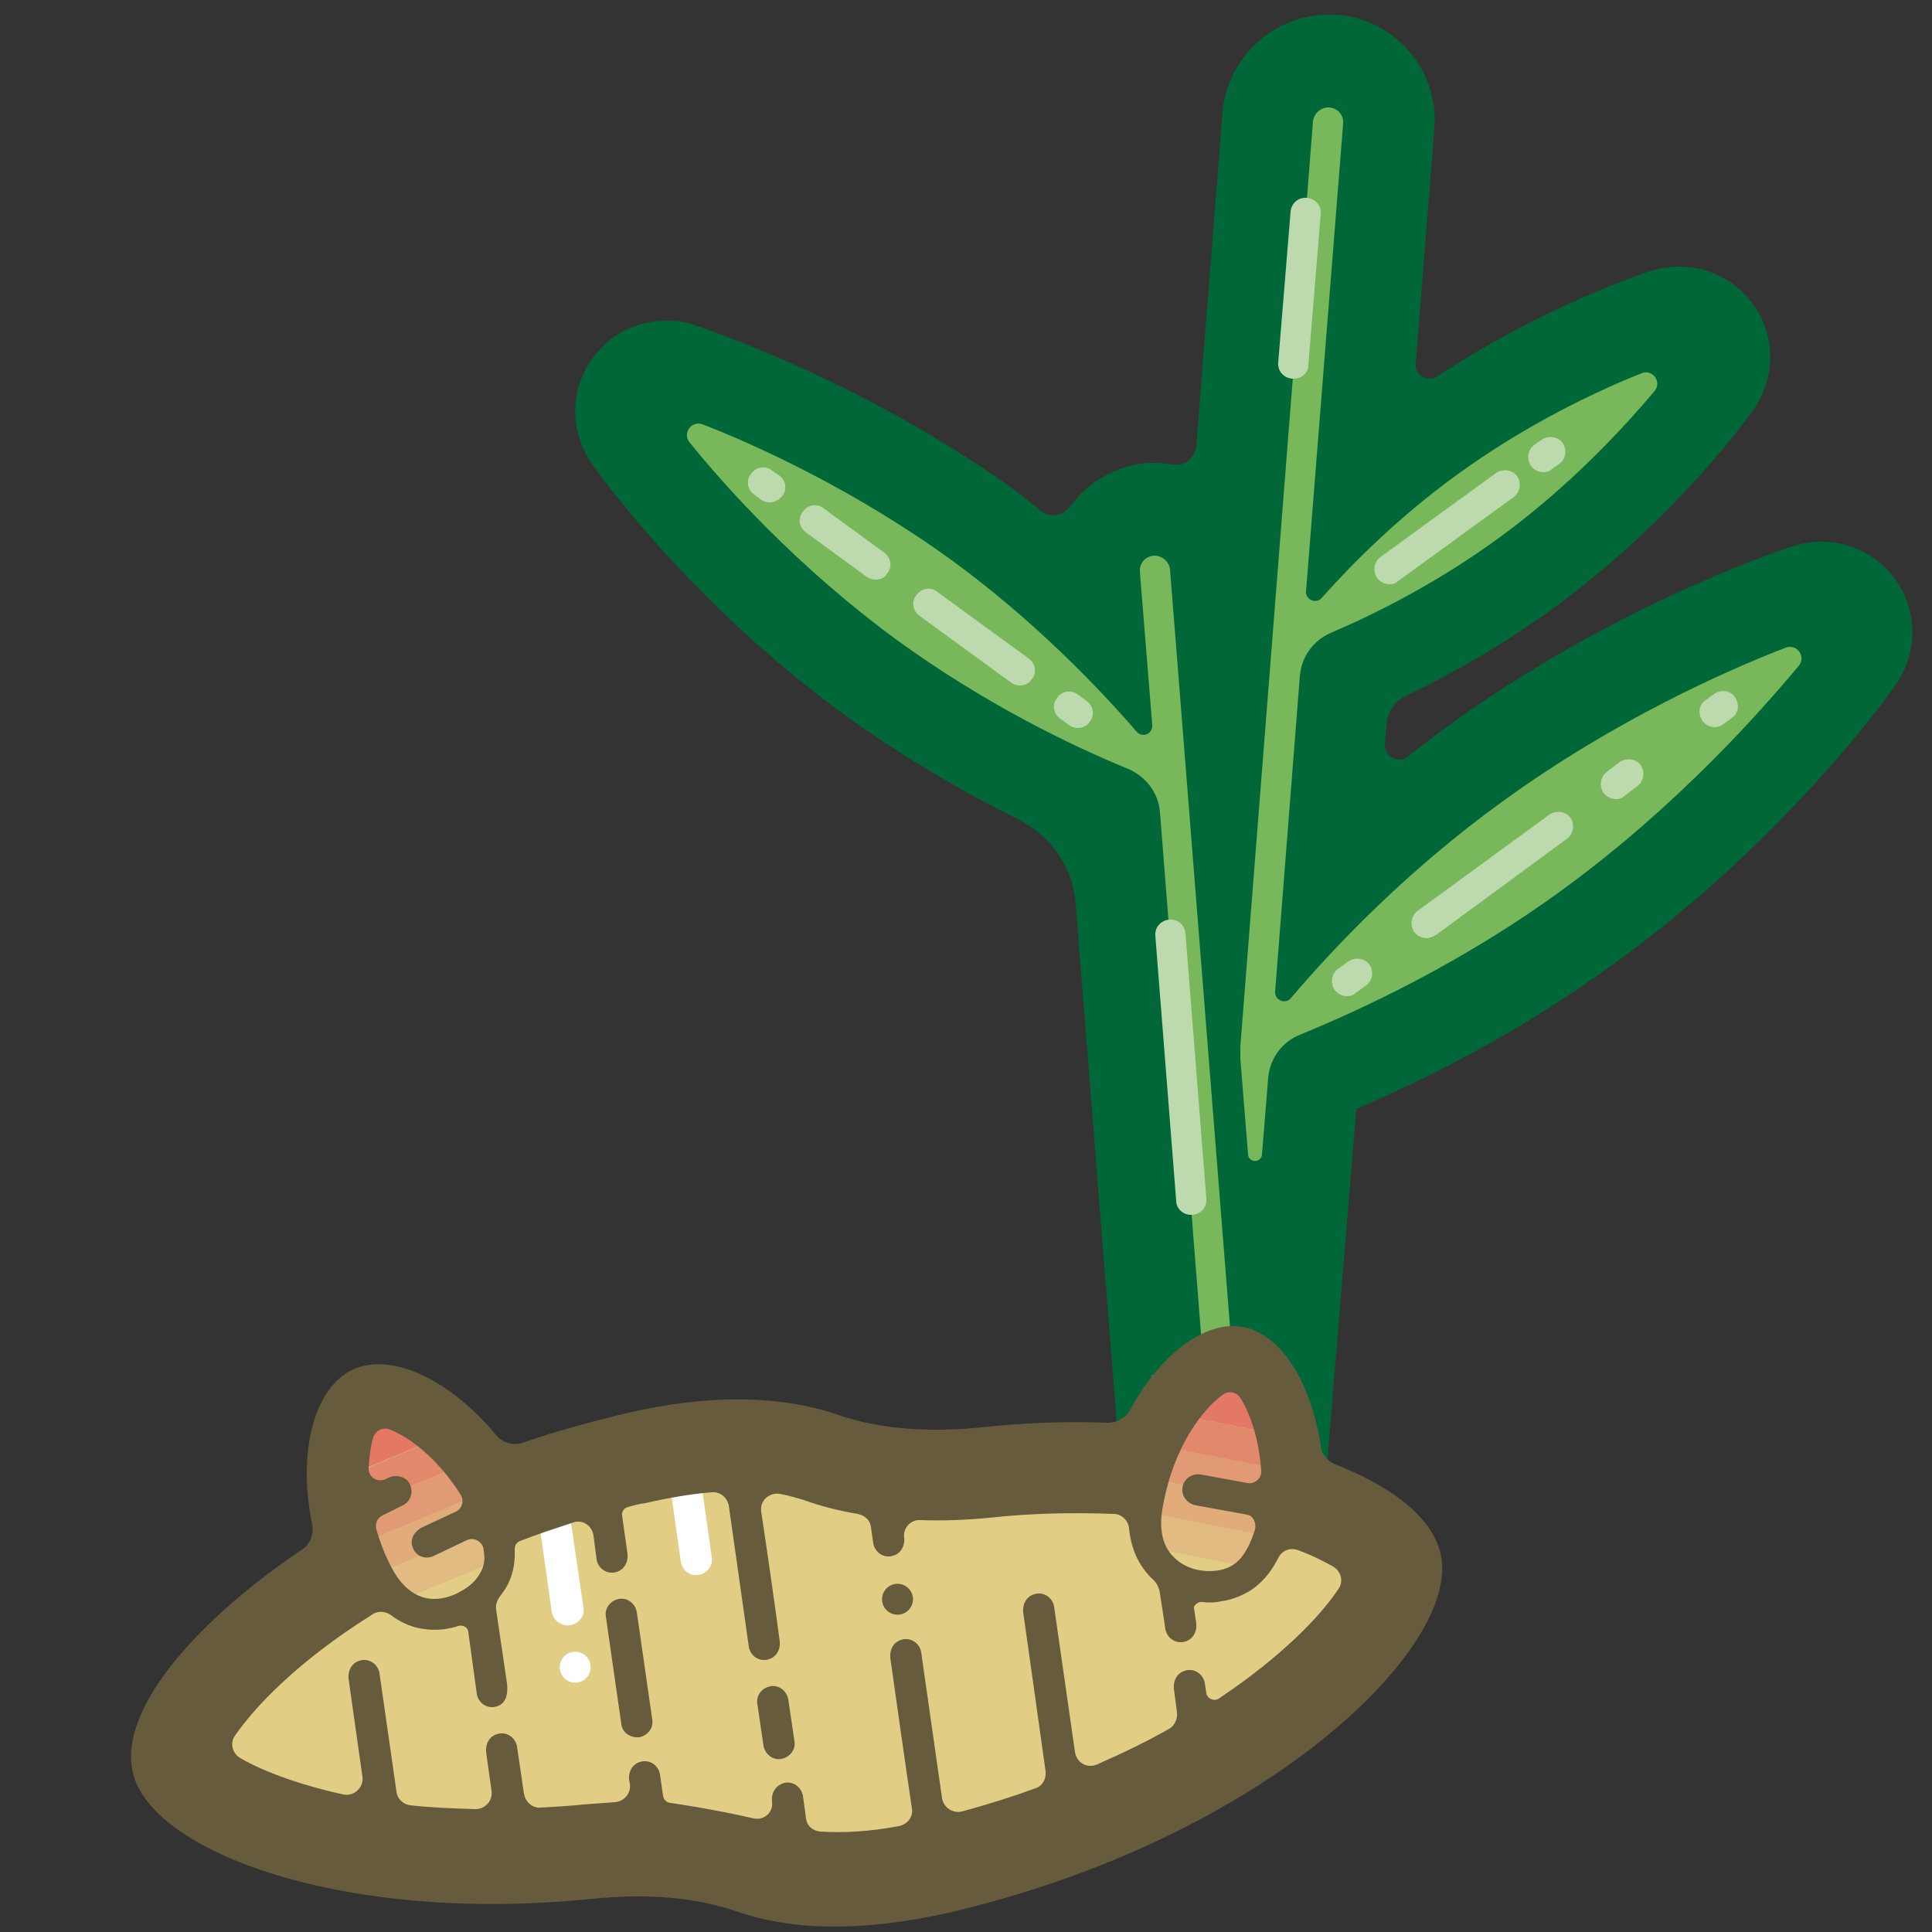 <?xml version="1.0" encoding="utf-8"?>
<!-- Generator: Adobe Illustrator 20.0.0, SVG Export Plug-In . SVG Version: 6.00 Build 0)  -->
<svg version="1.1" id="Layer_1" xmlns="http://www.w3.org/2000/svg" xmlns:xlink="http://www.w3.org/1999/xlink" x="0px" y="0px"
	 viewBox="0 0 250 250" style="enable-background:new 0 0 250 250;" xml:space="preserve">
<rect x="0" y="0" width="250" height="250" fill="#333333" stroke="none"/>
<style type="text/css">
	.st0{fill:#79B85A;}
	.st1{fill:#006838;}
	.st2{fill:#BDDAAE;}
	.st3{fill:#5A9923;}
	.st4{fill:#3A6617;}
	.st5{fill:#6DB035;}
	.st6{fill:#00ADEE;}
	.st7{fill:#CF8969;}
	.st8{fill:#4E921F;}
	.st9{fill:none;stroke:#4E921F;stroke-width:3;stroke-miterlimit:10;}
	.st10{fill:none;stroke:#65B228;stroke-width:2;stroke-linecap:round;stroke-miterlimit:10;}
	.st11{opacity:0.5;fill:none;stroke:#70BF2C;stroke-miterlimit:10;}
	.st12{fill:#CF8969;stroke:#603813;stroke-width:3;stroke-miterlimit:10;}
	.st13{fill:#CF8969;stroke:#603813;stroke-linecap:round;stroke-miterlimit:10;}
	.st14{fill:none;stroke:#FFFFFF;stroke-linecap:round;stroke-miterlimit:10;}
	.st15{fill:#CF8969;stroke:#603813;stroke-miterlimit:10;}
	.st16{fill:#FFFFFF;}
	.st17{fill:#66A528;}
	.st18{fill:#70BF2C;}
	.st19{fill:#603813;}
	.st20{fill:none;stroke:#79B85A;stroke-width:1.006;stroke-miterlimit:10;}
	.st21{fill:none;stroke:#006838;stroke-linecap:round;stroke-linejoin:round;stroke-miterlimit:10;}
	.st22{fill:#E1CD83;}
	.st23{fill:#665B3D;}
	.st24{fill:none;stroke:#E57863;stroke-miterlimit:10;}
	.st25{opacity:0.8;fill:none;stroke:#E57863;stroke-miterlimit:10;}
	.st26{opacity:0.6;fill:none;stroke:#E57863;stroke-miterlimit:10;}
	.st27{opacity:0.4;fill:none;stroke:#E57863;stroke-miterlimit:10;}
	.st28{opacity:0.2;fill:none;stroke:#E57863;stroke-miterlimit:10;}
	.st29{opacity:0.5;fill:none;stroke:#FFFFFF;stroke-linecap:round;stroke-miterlimit:10;}
	.st30{opacity:0.4;fill:none;stroke:#FFFFFF;stroke-linecap:round;stroke-miterlimit:10;}
	.st31{fill:#E37866;}
	.st32{fill:#E2896C;}
	.st33{fill:#E19A74;}
	.st34{fill:#E2AB7A;}
	.st35{fill:#E1BB81;}
	.st36{fill:#E57863;}
</style>
<g>
	<g>
		<path class="st0" d="M150.5,185.2l-6.3-80.1c-7.7-3.1-19.7-8.8-31.7-17.6C93.4,73.6,81.8,57.3,81.3,56.6c-1.5-2.1-1.4-4.8,0.1-6.9
			c1.1-1.5,2.9-2.4,4.7-2.4c0.6,0,1.2,0.1,1.8,0.3c0.8,0.3,19.8,6.4,38.9,20.3c5.9,4.3,11.1,8.9,15.5,13.1l-0.5-6.5
			c-0.2-2.1,0.5-4.1,1.8-5.7c1.4-1.6,3.3-2.6,5.3-2.7c0.1,0,0.1,0,0.2,0c0.1,0,0.3,0,0.4,0c4.1,0,7.6,3.2,7.9,7.2l1,13l5.6-71.1
			c0.3-4,3.7-7.2,7.8-7.2c0.2,0,0.4,0,0.6,0c2.1,0.2,4,1.1,5.4,2.7c1.4,1.6,2,3.6,1.8,5.7l-3.8,47.6c2.7-2.4,5.7-4.9,9-7.3
			c15-11,30-15.8,30.7-16c0.6-0.2,1.2-0.3,1.8-0.3c1.8,0,3.6,0.9,4.7,2.4c1.5,2,1.5,4.8,0.1,6.9c-0.4,0.5-9.5,13.4-24.5,24.4
			c-8.8,6.4-17.6,10.7-23.5,13.3l-2.2,27.8c5.2-5.2,11.6-10.9,18.9-16.3c21.2-15.5,42.3-22.3,43.2-22.6c0.6-0.2,1.2-0.3,1.8-0.3
			c1.8,0,3.6,0.9,4.7,2.4c1.5,2,1.5,4.8,0.1,6.9c-0.5,0.8-13.4,18.8-34.6,34.3c-14,10.2-28.1,16.7-36,19.9l-3.7,46.4L150.5,185.2z"
			/>
	</g>
	<path class="st1" d="M156.3,183.9l-6.2-78.8c-0.2-2.5-1.8-4.6-4.1-5.6c-7.1-2.9-18.6-8.4-30.1-16.8c-12.8-9.4-22.2-19.9-26.7-25.5
		c-0.9-1.2,0.3-2.8,1.7-2.3c6.7,2.6,19.6,8.4,32.4,17.7c10.5,7.7,18.7,16.2,23.8,22.1c0.7,0.8,2.1,0.3,2-0.9l-1.6-19.8
		c-0.1-1.1,0.7-2,1.8-2.1c0,0,0.1,0,0.1,0c1,0,1.9,0.8,2,1.8l8.8,111.1l11.3,7.4l4-48.7c8.9-3.8,21.4-10,33.9-19.2
		c22-16,35.4-34.9,35.9-35.7c2.9-4.1,2.9-9.6-0.1-13.7c-2.3-3.1-5.8-4.8-9.5-4.8c-1.2,0-2.4,0.2-3.5,0.5
		c-0.9,0.3-22.9,7.4-44.9,23.4c-1.8,1.3-3.5,2.6-5.1,3.9c-1.3,1-3.1,0-3-1.6l0.2-2.5c0.1-1.7,1.1-3.1,2.6-3.8
		c5.6-2.7,12.3-6.4,19-11.3c15.8-11.5,25.5-25.1,25.9-25.7c2.9-4.1,2.9-9.6-0.1-13.7c-2.3-3.1-5.8-4.8-9.5-4.8
		c-1.2,0-2.4,0.2-3.5,0.5c-0.6,0.2-13.7,4.4-27.8,13.7c-1.3,0.8-3-0.1-2.8-1.7l2.4-30.3c0.3-3.6-0.8-7.2-3.2-10
		c-2.4-2.8-5.7-4.5-9.4-4.8c-0.4,0-0.7,0-1.1,0h0c-7.1,0-13.1,5.6-13.7,12.6l-3.4,43.2c-0.1,1.5-1.5,2.7-3.1,2.4
		c-0.7-0.1-1.4-0.2-2.2-0.2c-0.2,0-0.4,0-0.7,0c-1,0-2,0.2-3,0.5c-2.4,0.7-4.6,2-6.3,3.9c-0.4,0.4-0.7,0.9-1.1,1.3
		c-0.9,1.2-2.6,1.4-3.7,0.5c-1.4-1.1-2.9-2.3-4.4-3.4C110.4,48.7,90.5,42.3,89.7,42c-1.2-0.4-2.4-0.5-3.5-0.5
		c-3.7,0-7.2,1.7-9.5,4.8c-3,4.1-3,9.6-0.1,13.7C77,60.7,89.2,77.8,109,92.3c8,5.8,15.9,10.3,22.7,13.7c4.3,2.1,7.2,6.3,7.5,11.1
		l5.4,68.2L156.3,183.9z M202.5,114.9c-13.2,9.7-26.5,15.8-34.3,19c-2.3,0.9-3.9,3.1-4.1,5.6l-0.8,9.9c-0.1,1.1-1.7,1.1-1.8,0
		l-1-12.4c0-0.5,0-1.1,0-1.6l9.4-119.7c0.1-1,1-1.8,2-1.8c0,0,0.1,0,0.1,0c1.1,0.1,1.9,1,1.8,2.1L169,76.5c-0.1,1.1,1.3,1.7,2,0.9
		c4-4.5,9.9-10.4,17.3-15.8c9.3-6.8,18.6-11.1,24.1-13.3c1.4-0.6,2.7,1.1,1.7,2.3c-3.8,4.5-10.7,12.1-20,18.9
		c-8.2,6-16.3,10-21.9,12.4c-2.3,1-3.8,3.1-4,5.6l-3.2,40.8c-0.1,1.1,1.3,1.7,2,0.9c5.6-6.6,15-16.5,27.3-25.4
		c14.7-10.7,29.5-17.2,36.8-20c1.4-0.5,2.6,1.1,1.7,2.3C227.8,92.1,217.1,104.2,202.5,114.9z"/>
	<g>
		<path class="st2" d="M221.9,94.1c-0.6,0-1.2-0.3-1.6-0.8c-0.6-0.9-0.5-2.1,0.4-2.7l1.1-0.8c0.9-0.6,2.1-0.5,2.7,0.4
			s0.5,2.1-0.4,2.7l-1.1,0.8C222.7,93.9,222.3,94.1,221.9,94.1z"/>
	</g>
	<g>
		<path class="st2" d="M209.1,103.4c-0.6,0-1.2-0.3-1.6-0.8c-0.6-0.9-0.4-2.1,0.4-2.7l1.7-1.3c0.9-0.6,2.1-0.4,2.7,0.4
			c0.6,0.9,0.4,2.1-0.4,2.7l-1.7,1.3C209.9,103.3,209.5,103.4,209.1,103.4z"/>
	</g>
	<g>
		<path class="st2" d="M184.6,121.4c-0.6,0-1.2-0.3-1.6-0.8c-0.6-0.9-0.4-2.1,0.4-2.7l17.1-12.5c0.9-0.6,2.1-0.4,2.7,0.4
			c0.6,0.9,0.4,2.1-0.4,2.7L185.8,121C185.4,121.2,185,121.4,184.6,121.4z"/>
	</g>
	<g>
		<path class="st2" d="M174.3,128.9c-0.6,0-1.2-0.3-1.6-0.8c-0.6-0.9-0.4-2.1,0.4-2.7l1.4-1c0.9-0.6,2.1-0.4,2.7,0.4
			c0.6,0.9,0.4,2.1-0.4,2.7l-1.4,1C175.1,128.8,174.7,128.9,174.3,128.9z"/>
	</g>
	<g>
		<path class="st2" d="M139.5,94.2c-0.4,0-0.8-0.1-1.2-0.4l-1.1-0.8c-0.9-0.6-1.1-1.9-0.4-2.7c0.6-0.9,1.9-1.1,2.7-0.4l1.1,0.8
			c0.9,0.6,1.1,1.9,0.4,2.7C140.7,93.9,140.1,94.2,139.5,94.2z"/>
	</g>
	<g>
		<path class="st2" d="M132,88.7c-0.4,0-0.8-0.1-1.2-0.4L119,79.7c-0.9-0.6-1.1-1.9-0.4-2.7c0.6-0.9,1.9-1.1,2.7-0.4l11.8,8.6
			c0.9,0.6,1.1,1.9,0.4,2.7C133.2,88.4,132.6,88.7,132,88.7z"/>
	</g>
	<g>
		<path class="st2" d="M113.3,75c-0.4,0-0.8-0.1-1.2-0.4l-7.8-5.7c-0.9-0.6-1.1-1.9-0.4-2.7c0.6-0.9,1.9-1.1,2.7-0.4l7.8,5.7
			c0.9,0.6,1.1,1.9,0.4,2.7C114.5,74.8,113.9,75,113.3,75z"/>
	</g>
	<g>
		<path class="st2" d="M99.6,65c-0.4,0-0.8-0.1-1.2-0.4L97.6,64c-0.9-0.6-1.1-1.9-0.4-2.7c0.6-0.9,1.9-1.1,2.7-0.4l0.9,0.6
			c0.9,0.6,1.1,1.9,0.4,2.7C100.8,64.7,100.2,65,99.6,65z"/>
	</g>
	<g>
		<path class="st2" d="M154.1,157.2c-1,0-1.9-0.8-1.9-1.8l-2.7-34.3c-0.1-1.1,0.7-2,1.8-2.1c1.1-0.1,2,0.7,2.1,1.8l2.7,34.3
			c0.1,1.1-0.7,2-1.8,2.1C154.2,157.2,154.1,157.2,154.1,157.2z"/>
	</g>
	<g>
		<path class="st2" d="M167.4,49c-0.1,0-0.1,0-0.2,0c-1.1-0.1-1.9-1-1.8-2.1l1.6-19.5c0.1-1.1,1-1.9,2.1-1.8c1.1,0.1,1.9,1,1.8,2.1
			l-1.6,19.5C169.3,48.3,168.4,49,167.4,49z"/>
	</g>
	<g>
		<path class="st2" d="M179.8,75.6c-0.6,0-1.2-0.3-1.6-0.8c-0.6-0.9-0.4-2.1,0.4-2.7l15-10.9c0.9-0.6,2.1-0.4,2.7,0.4
			c0.6,0.9,0.4,2.1-0.4,2.7l-15,10.9C180.6,75.5,180.2,75.6,179.8,75.6z"/>
	</g>
	<g>
		<path class="st2" d="M199.7,61.1c-0.6,0-1.2-0.3-1.6-0.8c-0.6-0.9-0.4-2.1,0.4-2.7l1-0.7c0.9-0.6,2.1-0.4,2.7,0.4
			c0.6,0.9,0.4,2.1-0.4,2.7l-1,0.7C200.5,61,200.1,61.1,199.7,61.1z"/>
	</g>
</g>
<g>
	<g>
		<path class="st22" d="M48.1,202c-4.3-10.1-1.9-18.3,0.1-19.2c1.9-0.9,9.7,2.5,14.7,12.1c5.8-2.3,12.2-4.4,19.3-6.1
			c10.5-2.5,18.3-2,23.9-0.1c6.9,2.3,14.2,2.7,21.4,2c8-0.8,15.3-0.8,21.8-0.2c2.7-8.8,8.5-13.2,10.4-12.8c1.9,0.3,5.8,6.4,5.4,15.6
			c9.2,2.6,14.7,6.3,15.4,9.1c1.5,6.4-18.5,29.7-59.1,39.2c-10.5,2.5-18.3,2-23.9,0.1c-6.9-2.3-14.2-2.7-21.4-2
			c-31.1,3.2-51.7-6.2-53-11.7C22.1,223.7,30.6,212.1,48.1,202z"/>
	</g>
	<g>
		<path class="st16" d="M73.8,210.3c1.1-0.2,1.9-1.2,1.7-2.3L73,191c-0.2-1.1-1.2-1.9-2.3-1.7c-1.1,0.2-1.9,1.2-1.7,2.3l2.4,17
			C71.6,209.7,72.7,210.5,73.8,210.3z"/>
	</g>
	<g>
		<path class="st16" d="M90.8,192.3l1.3,9.2c0.2,1.1-0.6,2.1-1.7,2.3c-1.1,0.2-2.1-0.6-2.3-1.7l-1.4-9.9L90.8,192.3z"/>
	</g>
	<g>
		<path class="st23" d="M101.1,227.6c1.1-0.2,1.9-1.2,1.7-2.3l-0.8-5.4c-0.2-1.1-1.2-1.9-2.3-1.7c-1.1,0.2-1.9,1.2-1.7,2.3l0.8,5.4
			C99,227,100,227.8,101.1,227.6z"/>
	</g>
	<g>
		<path class="st23" d="M82.7,224.8c1.1-0.2,1.9-1.2,1.7-2.3l-2-13.9c-0.2-1.1-1.2-1.9-2.3-1.7c-1.1,0.2-1.9,1.2-1.7,2.3l2,13.9
			C80.5,224.2,81.6,224.9,82.7,224.8z"/>
	</g>
	<g>
		
			<rect x="156.3" y="171.9" transform="matrix(0.194 -0.981 0.981 0.194 -50.739 302.222)" class="st31" width="4.4" height="20.2"/>
	</g>
	<g>
		
			<rect x="156.3" y="176.3" transform="matrix(0.194 -0.981 0.981 0.194 -55.136 305.836)" class="st32" width="4.4" height="20.2"/>
	</g>
	<g>
		
			<rect x="156.3" y="180.8" transform="matrix(0.194 -0.981 0.981 0.194 -59.524 309.442)" class="st33" width="4.4" height="20.2"/>
	</g>
	<g>
		
			<rect x="156.3" y="185.3" transform="matrix(0.194 -0.981 0.981 0.194 -63.902 313.073)" class="st34" width="4.4" height="20.2"/>
	</g>
	<g>
		
			<rect x="153.8" y="191.9" transform="matrix(0.194 -0.981 0.981 0.194 -69.848 313.776)" class="st35" width="4.4" height="15.1"/>
	</g>
	<g>
		<path class="st36" d="M45.6,190.7l10.1-4.2c-1.3-0.9-2.3-2.1-2.9-3.5l-7,2.9C46.1,187.5,46.1,189.2,45.6,190.7z"/>
	</g>
	<g>
		
			<rect x="41.6" y="188.4" transform="matrix(0.922 -0.387 0.387 0.922 -69.683 34.843)" class="st32" width="20.2" height="4.4"/>
	</g>
	<g>
		
			<rect x="42.5" y="192.8" transform="matrix(0.922 -0.387 0.387 0.922 -71.308 35.532)" class="st33" width="20.2" height="4.4"/>
	</g>
	<g>
		
			<rect x="43.4" y="197.1" transform="matrix(0.922 -0.387 0.387 0.922 -72.939 36.214)" class="st34" width="20.2" height="4.4"/>
	</g>
	<g>
		
			<rect x="49.3" y="200.5" transform="matrix(0.922 -0.387 0.387 0.922 -73.992 37.75)" class="st35" width="15.1" height="4.4"/>
	</g>
	<g>
		<path class="st23" d="M17.2,229.4c2.4,10.3,27.5,19.6,59.5,16.3c7.1-0.7,13.4-0.2,18.8,1.7c5.9,2,12.8,2.4,20.7,1.3
			c2.1-0.3,4.3-0.7,6.6-1.2c41-9.6,66.5-34.5,63.6-46.5c-1.3-5.4-7.7-9.2-13.6-11.5c-1-0.4-1.8-1.3-1.9-2.4
			c-1.2-8.1-5.1-14.5-10.1-15.4c-4.9-0.9-10.8,3.7-14.6,10.8c-0.6,1-1.7,1.6-2.8,1.6c-5.4-0.2-10.9,0-16.4,0.6
			c-7.1,0.7-13.4,0.2-18.8-1.7c-7.5-2.5-16.6-2.6-27.3-0.1c-4.5,1.1-9,2.3-13.3,3.8c-1.2,0.4-2.6,0-3.4-1c-5.8-7-13.4-10.8-18.5-8.5
			c-5.2,2.4-7.2,11-5.3,20.1c0.2,1.2-0.2,2.5-1.3,3.2C26,209.3,15.2,221,17.2,229.4z M62.1,203.6c-0.8,1.5-2.4,2.3-3,2.6
			c-2.1,1-6.1,1.8-8.8-4.1c-0.7-1.4-1.2-2.8-1.6-4.2c-0.2-0.7,0.1-1.5,0.8-1.8l2.6-1.3c1.1-0.5,1.5-1.9,0.8-3
			c-0.6-0.8-1.7-1-2.6-0.6l-0.4,0.2c-1.1,0.5-2.3-0.3-2.2-1.5c0.1-1.6,0.3-3,0.6-3.9c0.3-0.9,1.3-1.4,2.2-1c2.3,0.9,6,3.5,9.1,8.4
			c0.5,0.8,0.2,1.8-0.6,2.2l-4.5,2.1c-0.9,0.5-1.5,1.5-1.1,2.5c0.3,1,1.3,1.5,2.2,1.3c0.2,0,0.4-0.1,0.6-0.2l4.2-2
			c1-0.5,2.2,0.3,2.2,1.4C62.8,201.9,62.6,202.8,62.1,203.6z M162.4,197.9c-0.5,1.6-1.4,3.9-3.2,4.8c-1.5,0.8-3.3,0.6-3.9,0.5
			c-0.7-0.1-2.3-0.5-3.5-1.8c-1.4-1.4-1.9-3.7-1.3-6.6l0,0c1.4-7.8,5.3-12.6,7.7-14.3c0.7-0.6,1.8-0.4,2.3,0.4
			c1.1,1.7,2.4,5,2.7,9.4c0.1,1-0.9,1.8-1.8,1.6l-6-1.1c-1.2-0.2-2.3,0.6-2.4,1.8c-0.1,1.1,0.7,2,1.8,2.2l6.6,1.2
			C162.1,196.1,162.6,197,162.4,197.9z M155.6,207.3c0.7,0.1,1.6,0.1,2.4-0.1c0.9-0.1,1.9-0.4,2.9-0.9c1.5-0.7,3.2-2.1,4.5-4.7
			c0.5-1,1.6-1.4,2.6-1c1.9,0.7,3.4,1.5,4.5,2.1c1,0.6,1.4,1.9,0.7,2.9c-2.3,3.5-7.4,8.8-15.5,14.2c-0.6,0.4-1.5,0-1.6-0.7l-0.2-1.3
			c-0.2-1.2-1.4-2-2.6-1.6c-1,0.3-1.5,1.3-1.4,2.3l0.4,3.1c0.1,0.8-0.3,1.7-1,2.1c-2.8,1.6-5.9,3.1-9.3,4.6
			c-1.3,0.6-2.7-0.2-2.9-1.6l-2.7-18.8c-0.2-1.2-1.4-2-2.6-1.6c-1,0.3-1.5,1.3-1.4,2.3l2.9,20.6c0.1,1-0.4,1.9-1.3,2.2
			c-3,1.1-6.2,2.1-9.5,3c-1.2,0.3-2.4-0.5-2.6-1.7l-2.7-18.9c-0.2-1.2-1.4-2-2.6-1.6c-1,0.3-1.5,1.3-1.4,2.3
			c0.5,3.5,2.1,14.9,2.8,19.5c0.2,1.1-0.6,2.1-1.7,2.3c-3.7,0.7-7.1,0.9-10.2,0.7c-0.9-0.1-1.7-0.7-1.8-1.7l-0.4-2.9
			c-0.2-1.3-1.6-2.2-2.9-1.5c-0.8,0.4-1.2,1.3-1.1,2.2v0c0.2,1.4-1,2.5-2.4,2.2c-5.1-1.2-10.7-2-10.7-2c-0.5,0-0.9-0.4-1-0.9
			l-0.4-2.8c-0.2-1.2-1.4-2-2.6-1.6c-1,0.3-1.5,1.3-1.4,2.3l0.1,0.5c0.2,1.2-0.7,2.3-1.9,2.4c-1.4,0.1-2.7,0.2-4.1,0.3
			c-1.9,0.2-3.7,0.3-5.5,0.4c-1.1,0.1-2-0.7-2.2-1.8l-0.9-6.1c-0.2-1.2-1.4-2-2.6-1.6c-1,0.3-1.5,1.3-1.4,2.3l0.7,5
			c0.2,1.3-0.8,2.4-2.1,2.4c-3-0.1-5.8-0.2-8.4-0.5c-0.9-0.1-1.7-0.8-1.8-1.8l-2.2-15.3c-0.2-1.2-1.4-2-2.6-1.6
			c-1,0.3-1.5,1.3-1.4,2.3l1.8,12.7c0.2,1.4-1.1,2.6-2.5,2.3c-6.3-1.4-10.7-3.2-13.3-4.7c-1-0.6-1.4-1.9-0.7-2.9
			c2.4-3.5,7.9-9.5,17.8-15.7c0.7-0.5,1.7-0.4,2.4,0.1c2.2,1.7,4.7,2.1,7,1.8c0.6-0.1,1.1-0.2,1.7-0.4c0.6-0.2,1.3,0.2,1.3,0.8
			l1.1,8c0.2,1.2,1.4,2,2.6,1.6c1-0.3,1.5-1.3,1.3-3l-1.4-9.5c-0.1-0.6,0.1-1.1,0.4-1.6c0.3-0.4,0.6-0.8,0.9-1.3
			c0.7-1.2,1.2-2.8,1.1-4.9c0-0.5,0.2-0.9,0.7-1.1c2.3-0.9,4.5-1.6,6.9-2.4c1.2-0.4,2.4,0.4,2.6,1.7l0.4,3.1c0.2,1.2,1.4,2,2.6,1.6
			c1-0.3,1.5-1.3,1.4-2.3l-0.7-5c-0.1-0.5,0.3-1,0.8-1.1c0.7-0.2,1.4-0.4,2.2-0.5c3.1-0.7,6-1.2,8.6-1.4c1.1-0.1,2,0.7,2.2,1.7
			l2.6,18.3c0.2,1.2,1.4,2,2.6,1.6c1-0.3,1.5-1.3,1.4-2.3c-0.4-3.1-1.7-12.2-2.4-16.8c-0.2-1.4,1-2.5,2.4-2.3
			c1.1,0.2,2.1,0.5,3.1,0.8c2.2,0.8,4.6,1.4,7,1.8c0.9,0.2,1.6,0.8,1.7,1.7l0.3,2.1c0.2,1.2,1.4,2,2.6,1.6c1-0.3,1.5-1.3,1.4-2.3
			l0,0c-0.2-1.2,0.8-2.4,2.1-2.3c2.9,0.1,5.8,0,8.9-0.3c5.5-0.6,10.9-0.7,16.1-0.5c1,0,1.9,0.8,2,1.9c0.3,3,1.5,4.9,2.6,6.1
			c0.1,0.1,0.3,0.3,0.4,0.4c0.6,0.5,0.9,1.2,1,1.9l0.7,4.6c0.2,1.2,1.4,2,2.6,1.6c1-0.3,1.5-1.3,1.4-2.3l-0.3-2
			C154.4,207.8,155,207.2,155.6,207.3z"/>
	</g>
	<g>
		<ellipse transform="matrix(0.99 -0.141 0.141 0.99 -29.739 12.697)" class="st16" cx="74.5" cy="215.7" rx="2" ry="2"/>
	</g>
	<g>
		<ellipse transform="matrix(0.99 -0.141 0.141 0.99 -28.073 18.495)" class="st23" cx="116.2" cy="206.9" rx="2" ry="2"/>
	</g>
</g>
</svg>